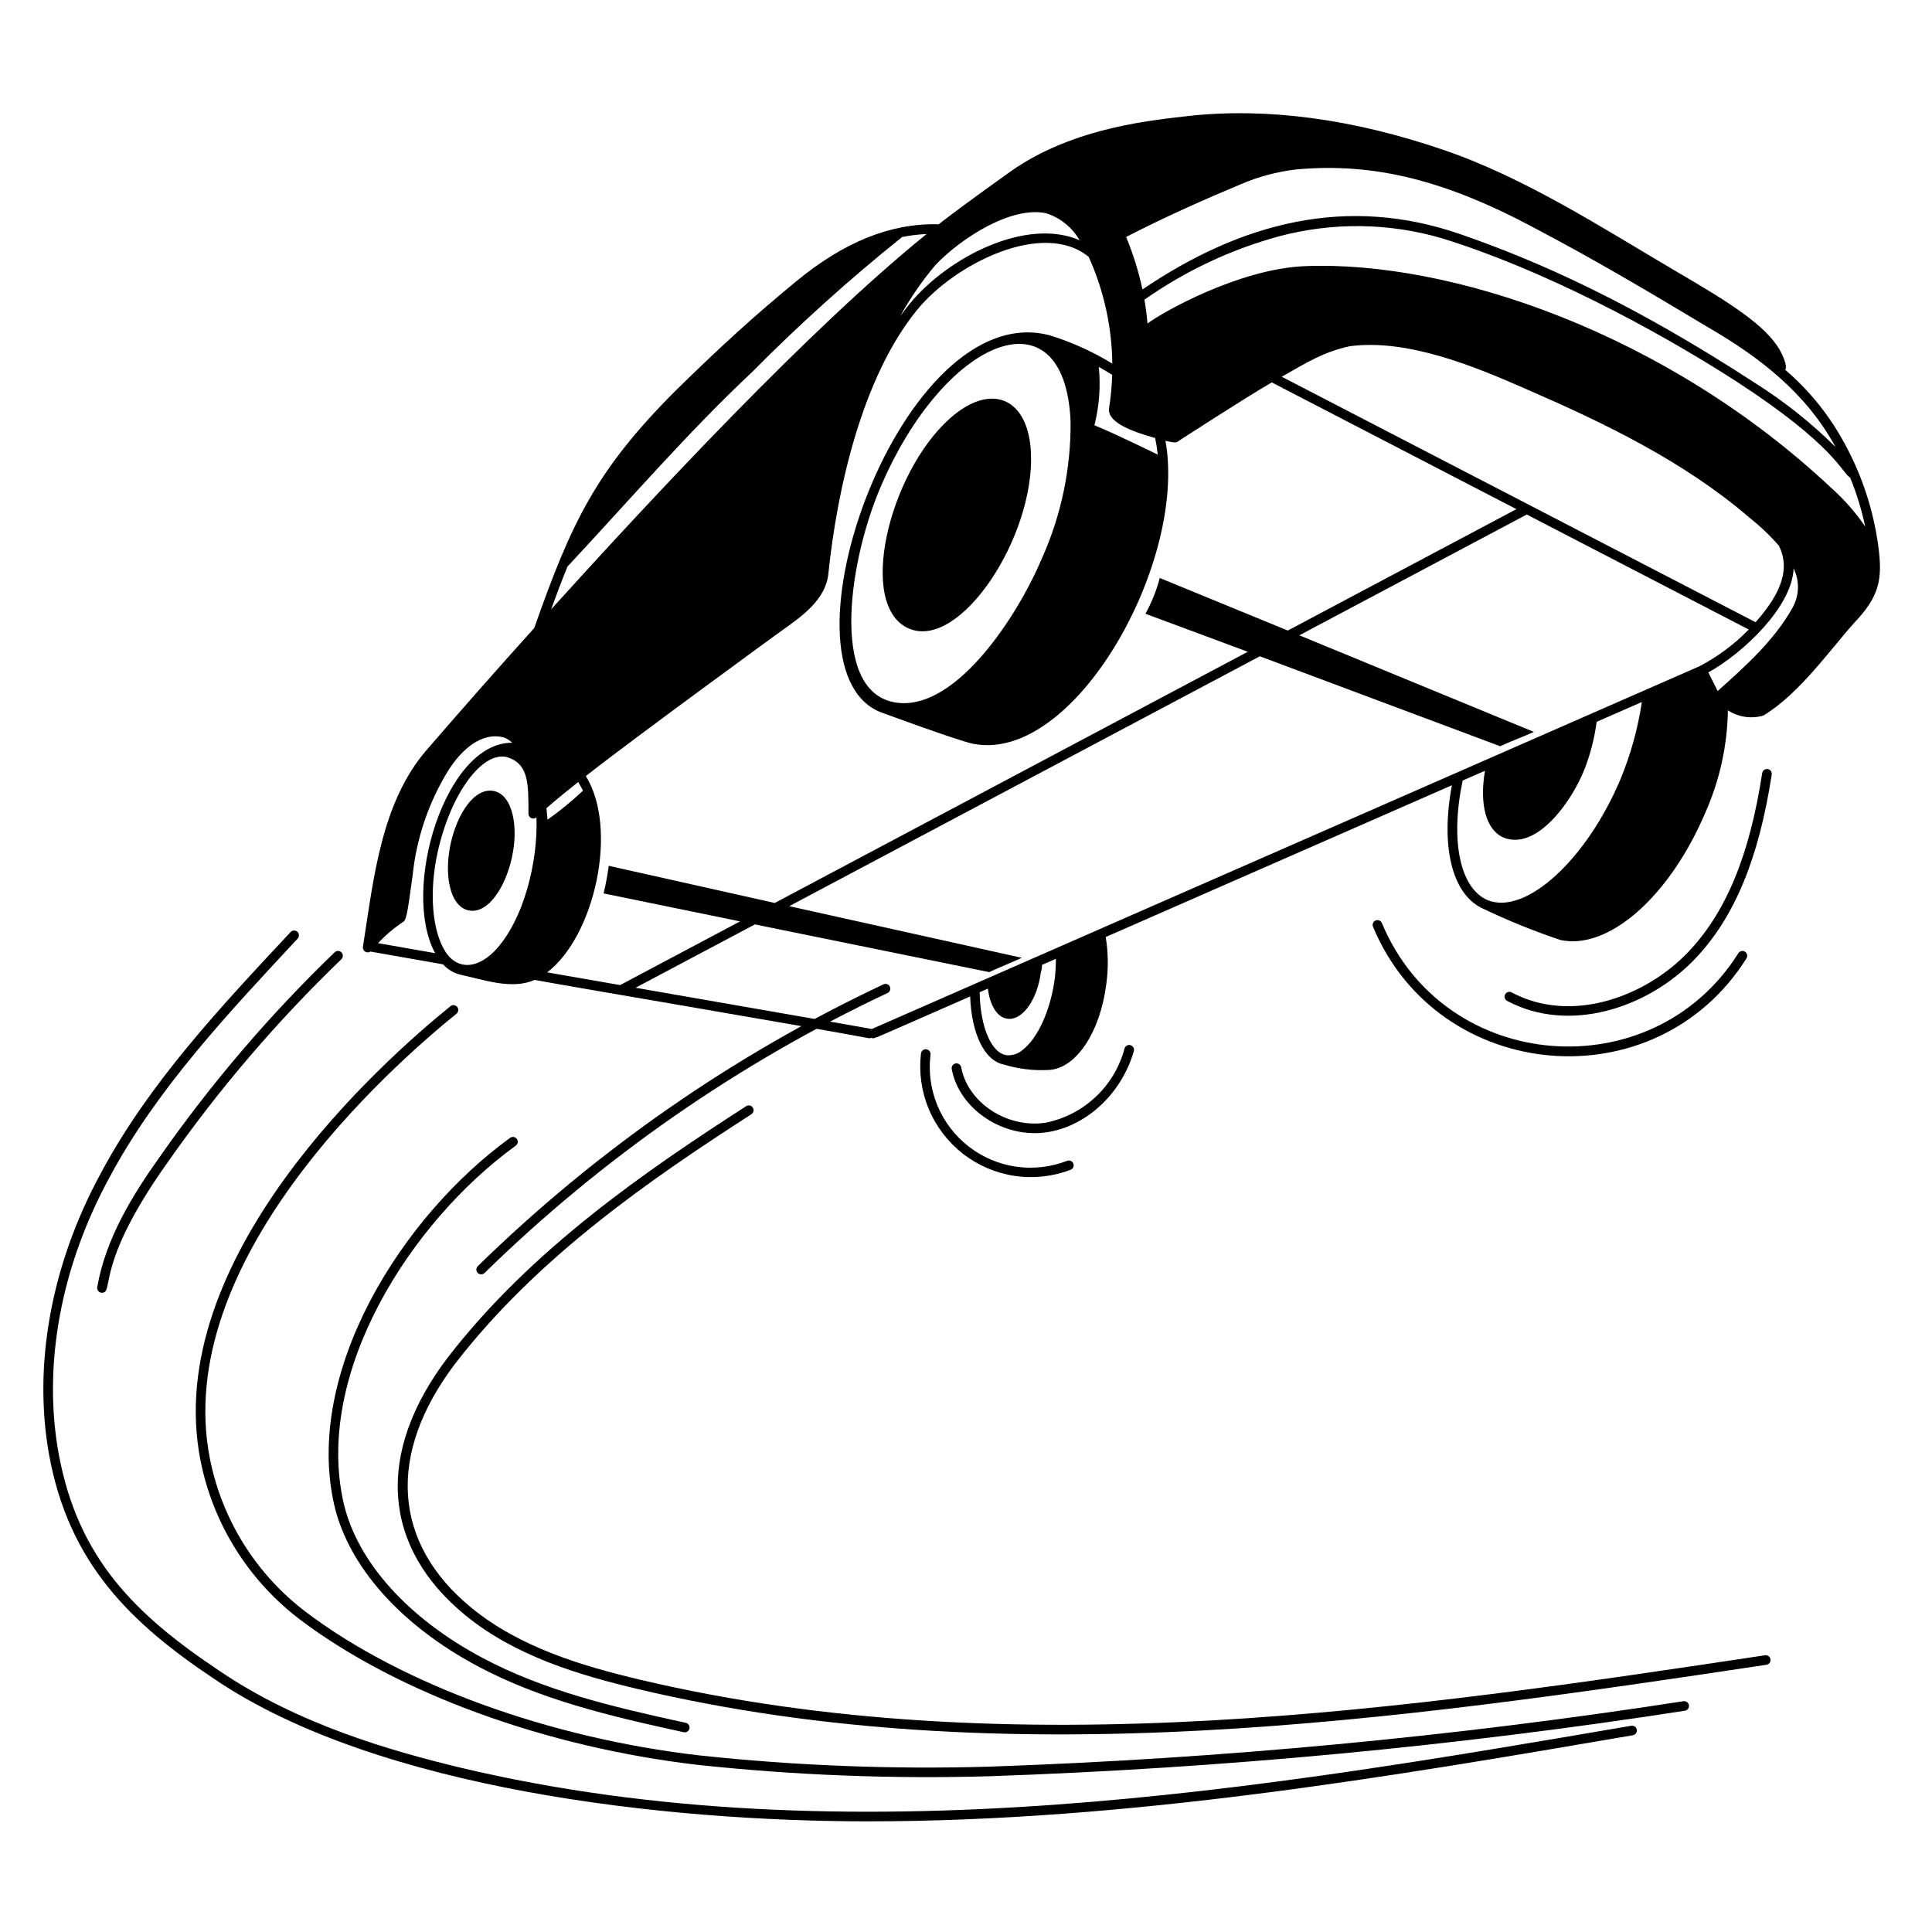 <svg width="154" height="154" viewBox="0 0 154 154" fill="none" xmlns="http://www.w3.org/2000/svg">
<path d="M130.026 137.561C100.773 142.565 67.615 148.238 36.731 140.907C31.077 139.545 23.786 137.44 17.545 133.221C10.737 128.682 6.209 124.197 4.676 115.874C3.401 108.826 4.834 101.016 8.711 93.881C12.508 86.771 18.25 80.703 23.726 74.816C23.795 74.742 23.832 74.642 23.828 74.541C23.825 74.439 23.781 74.343 23.706 74.274C23.632 74.204 23.533 74.168 23.431 74.171C23.329 74.175 23.233 74.219 23.164 74.293C17.603 80.247 11.884 86.314 8.036 93.518C4.077 100.8 2.616 108.792 3.922 116.012C5.501 124.573 10.341 129.339 17.119 133.857C30.178 142.685 53.172 145.18 69.177 145.18C90.035 145.18 110.939 141.604 130.156 138.317C130.256 138.3 130.346 138.244 130.405 138.161C130.463 138.078 130.487 137.975 130.47 137.875C130.453 137.774 130.396 137.685 130.314 137.626C130.231 137.568 130.128 137.544 130.027 137.561H130.026Z" fill="black"/>
<path d="M140.706 131.94C112.651 136.155 80.857 140.933 51.068 133.901C46.354 132.782 41.462 131.316 37.617 128.191C31.286 123.025 30.804 115.913 36.293 108.681C42.889 100.141 51.94 93.945 59.906 88.808C59.987 88.751 60.042 88.665 60.061 88.568C60.08 88.471 60.061 88.371 60.007 88.288C59.954 88.204 59.87 88.145 59.774 88.122C59.678 88.099 59.576 88.115 59.491 88.165C51.472 93.336 42.357 99.575 35.684 108.215C29.909 115.824 30.436 123.321 37.133 128.786C41.098 132.005 46.089 133.506 50.892 134.646C80.31 141.592 111.342 137.127 140.819 132.697C140.916 132.678 141.002 132.622 141.059 132.542C141.116 132.461 141.139 132.362 141.125 132.264C141.11 132.166 141.058 132.078 140.98 132.018C140.902 131.957 140.804 131.929 140.706 131.94Z" fill="black"/>
<path d="M134.186 135.605C115.881 138.435 97.425 140.175 78.914 140.818C71.182 141.046 63.443 140.748 55.751 139.924C43.76 138.54 32.042 134.274 24.409 128.512C20.435 125.512 17.702 121.155 16.731 116.272C13.651 100.591 31.003 85.154 36.394 80.796C36.47 80.731 36.518 80.639 36.527 80.54C36.536 80.44 36.506 80.341 36.444 80.263C36.38 80.185 36.29 80.135 36.191 80.124C36.091 80.112 35.991 80.139 35.912 80.2C30.436 84.625 12.816 100.318 15.982 116.42C16.989 121.487 19.824 126.007 23.946 129.121C31.688 134.962 43.542 139.284 55.666 140.683C63.394 141.509 71.17 141.809 78.94 141.582C97.481 140.939 115.969 139.196 134.304 136.363C134.404 136.348 134.495 136.293 134.555 136.21C134.615 136.128 134.64 136.026 134.624 135.925C134.608 135.825 134.553 135.734 134.471 135.674C134.389 135.614 134.286 135.589 134.186 135.605Z" fill="black"/>
<path d="M7.75 102.597C7.74 102.652 7.743 102.708 7.757 102.762C7.772 102.816 7.798 102.867 7.834 102.909C7.87 102.952 7.915 102.987 7.966 103.01C8.016 103.034 8.072 103.046 8.128 103.046C9.132 103.046 7.504 100.894 13.33 92.698C17.421 86.849 22.07 81.41 27.212 76.459C27.285 76.388 27.327 76.29 27.328 76.188C27.329 76.086 27.29 75.988 27.219 75.915C27.148 75.842 27.051 75.8 26.949 75.799C26.847 75.797 26.748 75.837 26.675 75.908C21.5 80.892 16.821 86.368 12.703 92.256C10.636 95.164 8.432 98.666 7.75 102.597Z" fill="black"/>
<path d="M26.655 120.021C27.805 124.897 31.97 129.562 38.091 132.822C43.044 135.459 48.445 136.759 54.483 138.072C54.533 138.086 54.586 138.089 54.637 138.081C54.688 138.074 54.737 138.056 54.782 138.029C54.826 138.002 54.864 137.967 54.894 137.924C54.924 137.882 54.945 137.834 54.956 137.784C54.968 137.733 54.968 137.681 54.958 137.63C54.949 137.579 54.929 137.531 54.9 137.488C54.871 137.445 54.834 137.408 54.79 137.38C54.746 137.352 54.698 137.333 54.647 137.324C48.668 136.021 43.317 134.736 38.451 132.146C32.525 128.991 28.497 124.51 27.401 119.851C25.015 109.51 32.679 97.436 41.103 91.325C41.145 91.296 41.181 91.259 41.209 91.216C41.237 91.173 41.256 91.124 41.265 91.074C41.274 91.023 41.272 90.971 41.261 90.921C41.249 90.871 41.228 90.824 41.198 90.783C41.167 90.741 41.129 90.706 41.085 90.68C41.041 90.653 40.993 90.636 40.942 90.628C40.891 90.621 40.839 90.624 40.79 90.637C40.74 90.65 40.694 90.673 40.653 90.705C32.03 96.955 24.194 109.358 26.655 120.021Z" fill="black"/>
<path d="M38.078 101.463C38.149 101.536 38.246 101.578 38.347 101.579C38.449 101.58 38.547 101.541 38.62 101.471C48.018 92.283 58.888 84.734 70.778 79.137C70.86 79.088 70.921 79.011 70.948 78.919C70.976 78.828 70.969 78.73 70.928 78.644C70.888 78.558 70.817 78.49 70.728 78.454C70.641 78.417 70.542 78.415 70.453 78.447C58.484 84.079 47.544 91.677 38.086 100.924C38.014 100.995 37.973 101.091 37.971 101.192C37.97 101.293 38.008 101.39 38.078 101.463Z" fill="black"/>
<path d="M72.468 50.109C76.54 51.823 82.474 42.801 82.177 36.097C81.981 31.706 78.998 30.416 75.697 33.371C70.817 37.738 68.288 48.349 72.468 50.109Z" fill="black"/>
<path d="M149.73 43.612C149.33 40.557 148.335 37.61 146.802 34.937C145.629 32.87 144.105 31.022 142.299 29.476C142.523 29.156 142.017 28.167 141.892 27.943C140.747 25.91 137.836 24.097 133.543 21.594C127.615 18.1 121.529 14.158 115.061 11.948C107.829 9.475 101.007 8.563 94.765 9.241C92.312 9.548 85.637 10.035 80.503 13.703C74.041 18.319 74.984 17.881 74.697 17.874C70.941 17.812 67.262 19.293 63.447 22.442C60.101 25.202 57.599 27.47 53.887 31.104C47.516 37.472 45.559 41.612 42.585 50.059C39.672 53.291 36.807 56.539 33.989 59.803C30.372 63.995 29.773 70.081 28.93 75.473C28.918 75.547 28.929 75.622 28.96 75.69C28.991 75.758 29.041 75.815 29.104 75.855C29.166 75.895 29.24 75.915 29.314 75.914C29.389 75.913 29.461 75.89 29.523 75.849L35.315 76.867C35.688 77.282 36.18 77.573 36.724 77.699C38.513 78.082 40.796 78.917 42.611 78.11C46.579 78.833 64.029 81.777 69.245 82.753C69.323 82.766 69.403 82.756 69.475 82.723C69.699 82.828 69.096 83.029 77.33 79.427C77.443 82.424 78.48 84.541 79.994 84.849C81.156 85.204 82.372 85.353 83.585 85.288C85.756 85.193 87.691 82.312 88.184 78.435C88.356 77.191 88.34 75.929 88.137 74.69L115.731 62.593C114.833 67.395 115.712 71.135 118.034 72.343C120.096 73.337 122.218 74.201 124.389 74.93C124.707 74.993 125.03 75.027 125.354 75.03C128.992 75.03 133.283 70.956 135.899 64.851C137.063 62.26 137.686 59.459 137.73 56.619C138.142 56.888 138.608 57.065 139.095 57.138C139.582 57.211 140.079 57.178 140.553 57.04C143.446 55.308 146.014 51.611 147.804 49.643C149.799 47.537 150.065 46.215 149.73 43.612ZM102.168 30.029C104.192 28.886 105.446 28.073 107.573 27.599C112.185 26.985 117.534 29.193 121.79 31.074C127.866 33.712 134.201 36.765 139.381 41.204C140.251 41.892 141.059 42.658 141.792 43.491C141.792 43.502 141.801 43.512 141.805 43.522C142.872 45.658 141.526 47.8 139.937 49.596L102.168 30.029ZM70.118 38.998C75.208 26.899 84.867 22.955 85.336 33.58C85.371 37.322 84.601 41.029 83.078 44.448C81.109 49.129 76.362 56.335 71.782 56.041C66.123 55.68 67.531 45.152 70.118 38.996V38.998ZM34.686 75.977L30.132 75.178C30.731 74.543 31.399 73.977 32.125 73.492C32.244 73.415 32.323 73.327 32.431 72.818C32.536 72.326 32.668 71.438 32.891 69.772C33.198 66.803 34.173 63.942 35.741 61.402C36.754 59.81 38.359 58.3 40.172 58.785C40.419 58.878 40.643 59.021 40.831 59.205C35.495 59.144 31.934 70.915 34.686 75.977ZM46.473 63.023C45.583 63.858 44.637 64.633 43.642 65.342C43.633 65.153 43.574 64.613 43.557 64.422C44.246 63.816 45.115 63.106 46.086 62.335C46.172 62.475 46.4 62.873 46.473 63.024V63.023ZM74.56 21.129C76.563 19.025 80.569 16.4 83.388 16.997C84.514 17.359 85.465 18.126 86.057 19.15C81.777 17.289 75.512 20.547 72.519 24.209C72.254 24.534 71.999 24.866 71.753 25.206C72.557 23.761 73.497 22.396 74.56 21.129ZM92.077 34.917C92.169 35.353 92.238 35.795 92.284 36.239C92.211 36.203 88.865 34.553 87.236 33.9C87.622 32.38 87.74 30.804 87.585 29.244C87.95 29.449 88.308 29.662 88.653 29.879C88.626 30.771 88.543 31.66 88.404 32.542C88.249 33.627 90.074 34.353 92.077 34.917ZM142.968 45.304C143.211 45.798 143.329 46.343 143.312 46.893C143.296 47.443 143.145 47.981 142.873 48.459C141.433 51.037 139.138 53.096 136.915 55.083L136.172 53.597C138.948 52.063 142.861 48.364 142.968 45.304ZM145.996 38.916C132.851 26.559 115.631 20.735 103.995 21.215C98.759 21.431 92.603 24.916 91.468 25.789C91.414 25.153 91.332 24.52 91.223 23.889C94.488 21.589 98.129 19.877 101.982 18.829C106.235 17.702 110.714 17.758 114.937 18.993C122.774 21.404 131.759 26.122 138.4 30.399C146.304 35.535 146.818 37.701 147.476 38.075C147.992 39.334 148.393 40.638 148.674 41.969C147.91 40.846 147.01 39.821 145.996 38.916ZM146.309 35.628C144.378 33.714 142.245 32.014 139.947 30.56C130.106 24.149 122.676 20.836 116.402 18.665C107.406 15.55 99.006 17.687 91.065 23.073C90.761 21.64 90.325 20.239 89.762 18.888C93.134 17.158 96.138 15.846 98.877 14.697C100.291 14.085 101.788 13.684 103.318 13.506C109.527 12.941 115.259 14.366 122.497 18.271C127.19 20.741 131.563 23.336 136.007 26.003C140.326 28.504 143.946 31.319 146.309 35.628ZM45.236 45.16C50.006 40.049 54.858 34.428 59.943 29.663C63.722 25.847 67.717 22.252 71.907 18.894C72.551 18.764 73.204 18.683 73.861 18.652C64.408 26.304 52.065 39.592 43.929 48.57C44.353 47.401 44.782 46.264 45.236 45.16ZM35.51 75.869C34.428 74.182 34.188 71.039 34.897 67.876C35.924 63.294 38.388 59.916 40.366 60.339C42.152 60.851 42.123 62.447 42.123 64.862C42.123 64.935 42.144 65.007 42.184 65.069C42.223 65.131 42.28 65.18 42.347 65.211C42.414 65.242 42.488 65.252 42.561 65.242C42.633 65.232 42.702 65.201 42.757 65.153C42.906 68.587 41.761 73.425 39.371 75.86C37.8 77.399 36.321 77.136 35.51 75.869ZM46.695 61.857C50.665 58.747 62.145 50.386 62.277 50.292C63.929 49.124 65.808 47.804 66.027 45.751C66.73 38.916 68.745 30.029 73.112 24.69C76.128 21.005 83.162 17.506 86.78 20.474C87.988 23.15 88.628 26.047 88.662 28.983C87.112 28.034 85.451 27.281 83.716 26.741C71.915 23.521 61.436 53.086 70.127 56.743C70.137 56.748 76.357 59.042 77.547 59.283C85.628 60.903 94.644 44.833 92.9 35.137C93.649 35.318 93.756 35.262 93.843 35.219C93.843 35.219 99.104 31.797 101.375 30.482L120.874 40.584L102.652 50.26L92.444 46.071C92.185 47.065 91.802 48.023 91.303 48.922L99.463 51.953L61.757 71.975L48.522 69.013C48.425 69.753 48.289 70.487 48.114 71.213L58.991 73.444L49.43 78.521L43.616 77.507C47.376 74.649 49.323 66.09 46.695 61.857ZM69.475 82.029C69.398 81.993 70.45 82.183 50.661 78.733L60.173 73.685L78.845 77.487C79.741 77.08 80.555 76.754 81.451 76.347L62.909 72.231L100.422 52.312L119.579 59.482C120.638 58.993 121.371 58.749 122.267 58.341L103.571 50.64L121.7 41.013L139.394 50.18C138.249 51.356 136.924 52.344 135.469 53.106C71.258 81.247 69.552 81.99 69.475 82.029ZM78.089 79.09L78.742 78.804C78.873 79.894 79.384 81.214 80.465 81.214C81.599 81.214 82.699 79.595 82.966 77.508C83.031 77.317 83.062 77.115 83.056 76.913L84.163 76.429C84.165 76.93 84.14 77.43 84.086 77.927C83.76 80.48 82.743 82.747 81.496 83.704C81.157 83.997 80.716 84.144 80.27 84.113C79.036 83.983 78.133 81.885 78.089 79.09ZM116.589 62.218L118.366 61.439C117.912 64.142 118.459 66.156 119.846 66.762C122.417 67.809 125.211 64.059 126.297 61.328C126.772 60.108 127.099 58.836 127.269 57.538L130.871 55.96C130.557 58.069 129.986 60.132 129.172 62.103C126.457 68.542 121.613 72.962 118.594 71.757C116.377 70.83 115.578 67.005 116.589 62.218Z" fill="black"/>
<path d="M37.347 72.568C39.62 73.05 41.607 68.098 40.861 64.936C40.611 63.872 40.083 63.204 39.377 63.053C37.062 62.563 35.127 67.564 35.863 70.685C36.114 71.749 36.64 72.417 37.347 72.568Z" fill="black"/>
<path d="M140.465 61.623C139.453 68.211 137.569 72.753 134.538 75.918C131.173 79.434 125.268 81.656 120.494 79.104C120.404 79.056 120.299 79.046 120.202 79.076C120.105 79.105 120.023 79.172 119.975 79.262C119.927 79.352 119.917 79.457 119.947 79.554C119.976 79.651 120.043 79.733 120.133 79.781C125.033 82.399 131.31 80.4 135.093 76.449C138.235 73.164 140.185 68.491 141.225 61.74C141.232 61.69 141.23 61.639 141.218 61.59C141.206 61.541 141.185 61.495 141.155 61.454C141.125 61.414 141.087 61.379 141.044 61.353C141.001 61.327 140.953 61.309 140.903 61.302C140.853 61.294 140.803 61.296 140.753 61.308C140.704 61.32 140.658 61.342 140.618 61.372C140.577 61.402 140.543 61.439 140.516 61.483C140.49 61.526 140.473 61.574 140.465 61.623Z" fill="black"/>
<path d="M139.092 75.859C139.006 75.805 138.902 75.787 138.803 75.81C138.704 75.833 138.618 75.894 138.564 75.98C131.742 86.833 115.178 85.617 110.157 73.592C110.139 73.544 110.111 73.499 110.076 73.462C110.04 73.424 109.997 73.394 109.95 73.374C109.903 73.353 109.852 73.342 109.8 73.342C109.748 73.341 109.697 73.352 109.649 73.371C109.602 73.391 109.559 73.421 109.523 73.458C109.486 73.495 109.458 73.539 109.44 73.587C109.421 73.635 109.412 73.686 109.414 73.738C109.416 73.79 109.428 73.84 109.45 73.887C114.667 86.386 131.991 87.881 139.214 76.387C139.241 76.344 139.259 76.297 139.267 76.247C139.275 76.197 139.274 76.147 139.263 76.097C139.251 76.049 139.23 76.002 139.201 75.961C139.172 75.92 139.135 75.885 139.092 75.859Z" fill="black"/>
<path d="M90.113 83.311C90.015 83.282 89.91 83.294 89.821 83.343C89.732 83.392 89.666 83.475 89.638 83.572C89.247 85.047 88.451 86.382 87.34 87.428C86.229 88.474 84.848 89.189 83.353 89.491C80.286 89.963 77.138 87.899 76.619 85.075C76.609 85.026 76.591 84.978 76.563 84.936C76.536 84.894 76.5 84.857 76.459 84.829C76.417 84.8 76.37 84.78 76.321 84.77C76.272 84.759 76.221 84.758 76.171 84.767C76.122 84.777 76.075 84.796 76.032 84.823C75.99 84.85 75.953 84.886 75.925 84.927C75.896 84.969 75.876 85.016 75.866 85.065C75.855 85.114 75.854 85.165 75.864 85.215C76.4 88.122 79.359 90.325 82.479 90.325C85.817 90.325 89.243 87.702 90.379 83.785C90.392 83.737 90.397 83.686 90.391 83.635C90.385 83.585 90.369 83.537 90.344 83.493C90.32 83.448 90.286 83.41 90.247 83.379C90.207 83.347 90.161 83.324 90.113 83.311Z" fill="black"/>
<path d="M85.064 92.527C83.768 93.033 82.363 93.194 80.986 92.994C79.609 92.794 78.308 92.239 77.21 91.385C76.112 90.53 75.254 89.405 74.722 88.12C74.19 86.834 74.001 85.432 74.173 84.052C74.182 83.953 74.151 83.854 74.089 83.777C74.026 83.7 73.936 83.65 73.838 83.638C73.739 83.626 73.64 83.653 73.561 83.713C73.481 83.772 73.428 83.861 73.413 83.959C73.234 85.468 73.447 86.998 74.033 88.4C74.618 89.802 75.556 91.03 76.754 91.964C77.953 92.898 79.373 93.506 80.876 93.731C82.379 93.955 83.915 93.787 85.334 93.244C85.429 93.209 85.506 93.137 85.548 93.044C85.59 92.951 85.594 92.846 85.558 92.751C85.522 92.656 85.45 92.579 85.357 92.537C85.265 92.495 85.159 92.491 85.064 92.527Z" fill="black"/>
</svg>
